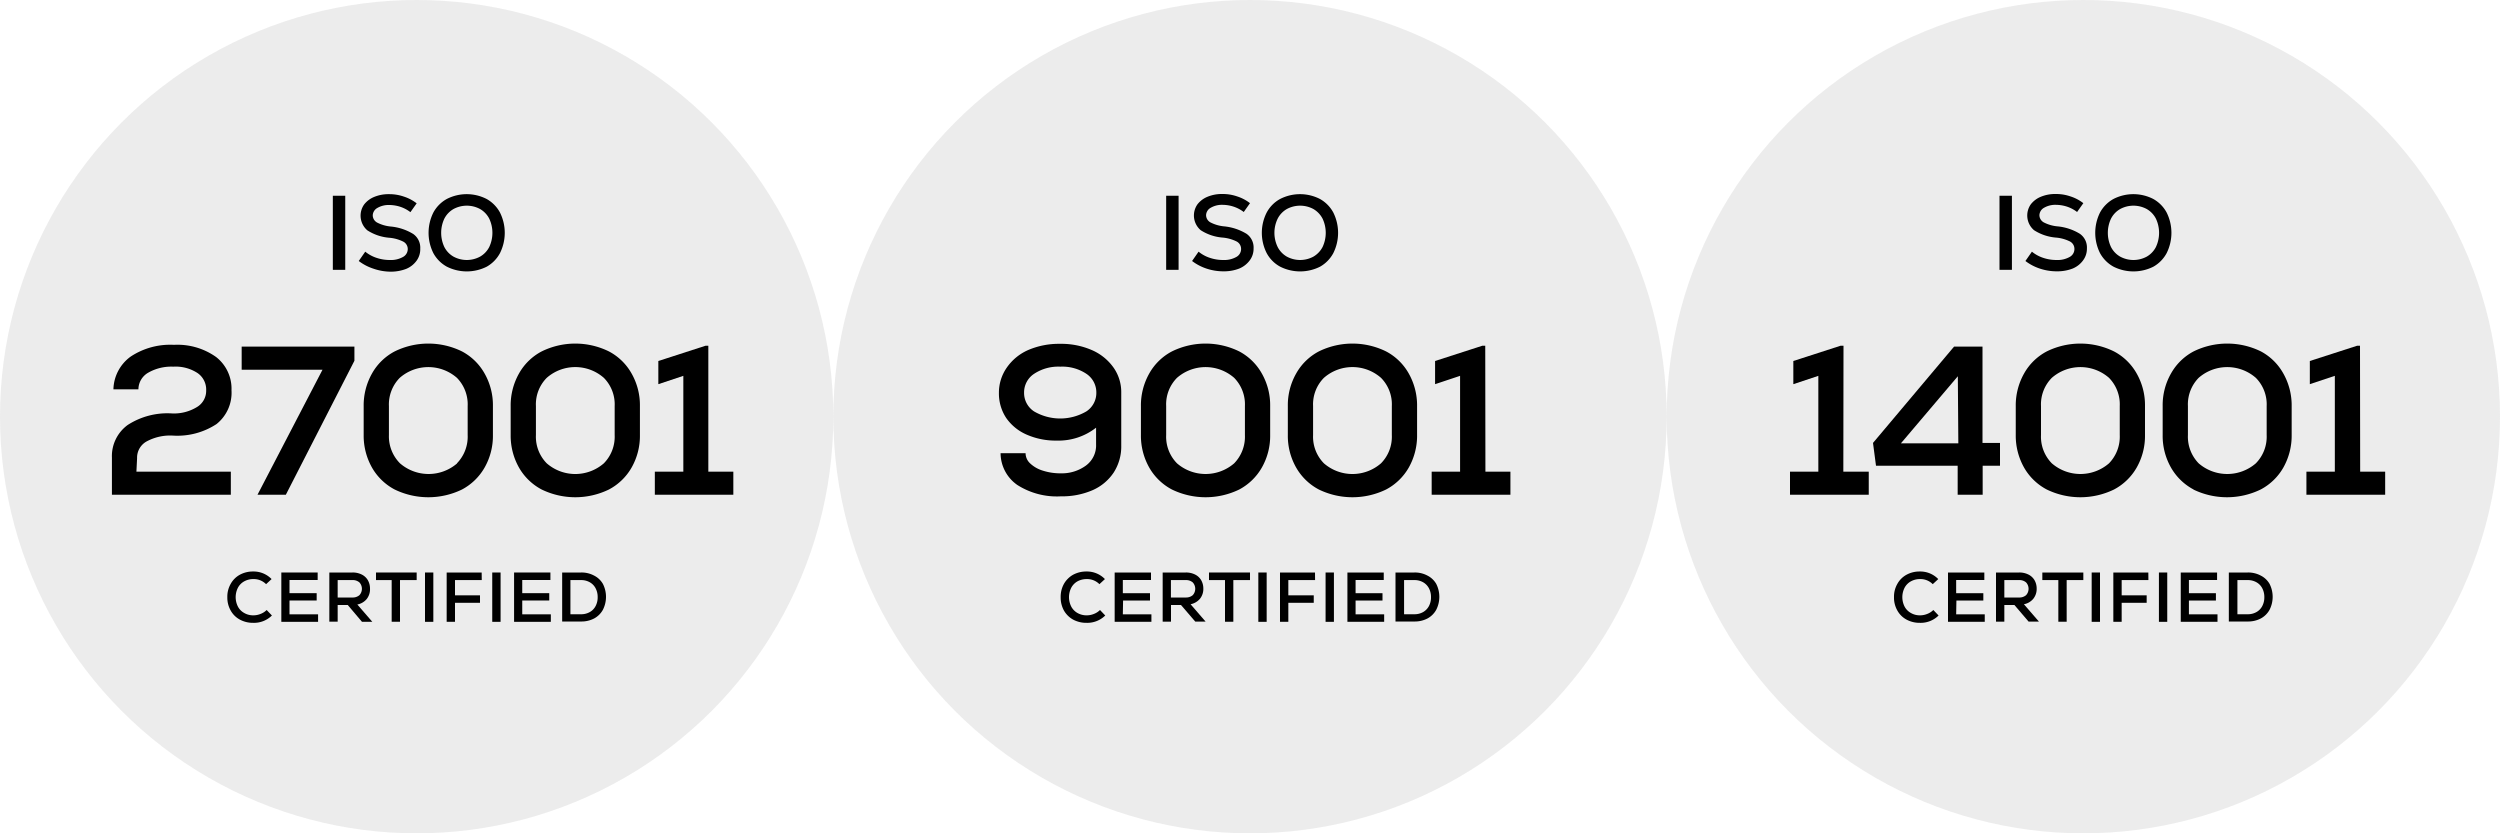<?xml version="1.0" encoding="UTF-8"?> <svg xmlns="http://www.w3.org/2000/svg" width="300" height="100" viewBox="0 0 300 100"><defs><style>.cls-1{fill:#7f7f7f;opacity:0.15;}</style></defs><title>27001-9001-14001</title><g id="Layer_2" data-name="Layer 2"><g id="Outlines"><circle class="cls-1" cx="150" cy="50" r="50"></circle><path d="M131,42a6.21,6.21,0,0,1,2.61,2.09,5.11,5.11,0,0,1,.94,3v6.38a5.77,5.77,0,0,1-.91,3.24,5.87,5.87,0,0,1-2.55,2.12,9.17,9.17,0,0,1-3.78.73,8.81,8.81,0,0,1-5.24-1.37,4.67,4.67,0,0,1-2-3.81h3a1.67,1.67,0,0,0,.55,1.23,3.82,3.82,0,0,0,1.53.87,6.91,6.91,0,0,0,2.16.32,4.9,4.9,0,0,0,3-.93,3,3,0,0,0,1.22-2.55v-2a7.3,7.3,0,0,1-4.73,1.55,8.62,8.62,0,0,1-3.61-.72,5.79,5.79,0,0,1-2.45-2,5.32,5.32,0,0,1-.87-3,5.25,5.25,0,0,1,.92-3A6.1,6.1,0,0,1,123.39,42a9.33,9.33,0,0,1,3.8-.74A9.19,9.19,0,0,1,131,42Zm-.64,7.37a2.64,2.64,0,0,0,1.2-2.25,2.68,2.68,0,0,0-1.19-2.26,5.21,5.21,0,0,0-3.13-.86,5.27,5.27,0,0,0-3.15.86,2.67,2.67,0,0,0-1.2,2.26,2.64,2.64,0,0,0,1.2,2.25,6.21,6.21,0,0,0,6.27,0Z"></path><path d="M140.63,58.74a6.76,6.76,0,0,1-2.72-2.63,7.78,7.78,0,0,1-1-3.9V48.73a7.79,7.79,0,0,1,1-3.91,6.68,6.68,0,0,1,2.72-2.65,9.15,9.15,0,0,1,8.08,0,6.71,6.71,0,0,1,2.71,2.65,7.69,7.69,0,0,1,1,3.91v3.48a7.68,7.68,0,0,1-1,3.9,6.79,6.79,0,0,1-2.71,2.63,9.24,9.24,0,0,1-8.08,0Zm7.47-3.14a4.58,4.58,0,0,0,1.29-3.39V48.73a4.55,4.55,0,0,0-1.29-3.39,5.21,5.21,0,0,0-6.86,0,4.52,4.52,0,0,0-1.3,3.39v3.48a4.55,4.55,0,0,0,1.3,3.39,5.24,5.24,0,0,0,6.86,0Z"></path><path d="M158.26,58.74a6.76,6.76,0,0,1-2.72-2.63,7.68,7.68,0,0,1-1-3.9V48.73a7.69,7.69,0,0,1,1-3.91,6.68,6.68,0,0,1,2.72-2.65,9.13,9.13,0,0,1,8.07,0,6.68,6.68,0,0,1,2.72,2.65,7.79,7.79,0,0,1,1,3.91v3.48a7.78,7.78,0,0,1-1,3.9,6.76,6.76,0,0,1-2.72,2.63,9.22,9.22,0,0,1-8.07,0Zm7.46-3.14a4.55,4.55,0,0,0,1.3-3.39V48.73a4.52,4.52,0,0,0-1.3-3.39,5.19,5.19,0,0,0-6.85,0,4.52,4.52,0,0,0-1.3,3.39v3.48a4.55,4.55,0,0,0,1.3,3.39,5.22,5.22,0,0,0,6.85,0Z"></path><path d="M178.25,56.6h3v2.77h-9.45V56.6h3.41V45.1l-3,1V43.32l5.66-1.83h.36Z"></path><path d="M139.94,23.49h1.49v8.89h-1.49Z"></path><path d="M144.81,32.24a5.9,5.9,0,0,1-1.76-.92l.78-1.12a4.17,4.17,0,0,0,1.35.74,5,5,0,0,0,1.62.26,2.94,2.94,0,0,0,1.55-.36,1.08,1.08,0,0,0,.58-1,1,1,0,0,0-.53-.86,4.68,4.68,0,0,0-1.69-.47,5.65,5.65,0,0,1-2.63-.89,2.32,2.32,0,0,1-.37-3.12,2.93,2.93,0,0,1,1.22-.9,4.52,4.52,0,0,1,1.78-.32,5.27,5.27,0,0,1,1.75.29,5,5,0,0,1,1.54.81l-.75,1.06a4.13,4.13,0,0,0-1.21-.64,4.35,4.35,0,0,0-1.32-.22,2.68,2.68,0,0,0-1.43.35,1.06,1.06,0,0,0-.56.9,1,1,0,0,0,.51.85,4.47,4.47,0,0,0,1.62.48,6.36,6.36,0,0,1,2.73.9,2,2,0,0,1,.84,1.74,2.34,2.34,0,0,1-.45,1.43,3,3,0,0,1-1.28,1,5.08,5.08,0,0,1-1.9.33A6.42,6.42,0,0,1,144.81,32.24Z"></path><path d="M153.62,32A4,4,0,0,1,152,30.37a5.38,5.38,0,0,1,0-4.86,4,4,0,0,1,1.61-1.63,5.23,5.23,0,0,1,4.79,0A4.07,4.07,0,0,1,160,25.51a5.46,5.46,0,0,1,0,4.86A4.07,4.07,0,0,1,158.41,32a5.32,5.32,0,0,1-4.79,0Zm4-1.21a2.88,2.88,0,0,0,1.09-1.15,4,4,0,0,0,0-3.4,2.88,2.88,0,0,0-1.09-1.15,3.35,3.35,0,0,0-3.21,0,2.81,2.81,0,0,0-1.09,1.15,3.9,3.9,0,0,0,0,3.4,2.81,2.81,0,0,0,1.09,1.15,3.35,3.35,0,0,0,3.21,0Z"></path><path d="M128.77,74.35a2.88,2.88,0,0,1-1.1-1.09,3.24,3.24,0,0,1-.39-1.6,3.18,3.18,0,0,1,.39-1.59,2.91,2.91,0,0,1,1.1-1.1,3.31,3.31,0,0,1,1.61-.39,3,3,0,0,1,2.21.91l-.66.61a2.07,2.07,0,0,0-1.52-.61,2.28,2.28,0,0,0-1.11.27,1.92,1.92,0,0,0-.75.77,2.5,2.5,0,0,0,0,2.26,1.92,1.92,0,0,0,.75.77,2.18,2.18,0,0,0,1.11.28,2.27,2.27,0,0,0,.86-.17,2.08,2.08,0,0,0,.73-.47l.63.66a3.07,3.07,0,0,1-2.24.88A3.32,3.32,0,0,1,128.77,74.35Z"></path><path d="M134.74,73.72h3.43v.9h-4.41V68.7h4.36v.9h-3.38v1.58H138v.88h-3.23Z"></path><path d="M141.72,72.6h-1.2v2h-1V68.7h2.78a2.41,2.41,0,0,1,1.1.24,1.74,1.74,0,0,1,.74.68,2,2,0,0,1,.26,1,1.89,1.89,0,0,1-.41,1.24,2,2,0,0,1-1.12.65l1.8,2.08h-1.24Zm1.41-2.71a1.22,1.22,0,0,0-.83-.28h-1.79V71.7h1.79a1.22,1.22,0,0,0,.83-.28,1.13,1.13,0,0,0,0-1.53Z"></path><path d="M150,68.7v.91H148v5h-1v-5h-1.92V68.7Z"></path><path d="M151,68.7h1v5.92h-1Z"></path><path d="M157.81,69.61H154.6v1.83h3.05v.9H154.6v2.28h-1V68.7h4.2Z"></path><path d="M159.07,68.7h1v5.92h-1Z"></path><path d="M162.67,73.72h3.43v.9h-4.41V68.7h4.36v.9h-3.38v1.58h3.23v.88h-3.23Z"></path><path d="M171.29,69.07a2.53,2.53,0,0,1,1.06,1,3.43,3.43,0,0,1,0,3.1,2.61,2.61,0,0,1-1.06,1.05,3.27,3.27,0,0,1-1.56.36h-2.27V68.7h2.27A3.16,3.16,0,0,1,171.29,69.07Zm-.52,4.38a1.8,1.8,0,0,0,.7-.72,2.2,2.2,0,0,0,.25-1.07,2.22,2.22,0,0,0-.25-1.07,1.8,1.8,0,0,0-.7-.72,2.08,2.08,0,0,0-1-.26h-1.28v4.1h1.28A2.08,2.08,0,0,0,170.77,73.45Z"></path><circle class="cls-1" cx="50" cy="50" r="50"></circle><path d="M16.37,56.6H27.7v2.77H13.43V54.9A4.62,4.62,0,0,1,15.32,51a8.76,8.76,0,0,1,5.29-1.39,5.26,5.26,0,0,0,3-.75,2.26,2.26,0,0,0,1.13-2,2.41,2.41,0,0,0-1-2.07A4.79,4.79,0,0,0,20.79,44a5.57,5.57,0,0,0-3,.72,2.32,2.32,0,0,0-1.18,2h-3a5,5,0,0,1,2.07-3.93,8.59,8.59,0,0,1,5.19-1.41,8,8,0,0,1,5.06,1.46,4.82,4.82,0,0,1,1.85,4,4.8,4.8,0,0,1-1.8,4.05,8.57,8.57,0,0,1-5.26,1.38,5.94,5.94,0,0,0-3.14.71,2.22,2.22,0,0,0-1.13,2Z"></path><path d="M29,41.59H42.53v1.7L34.3,59.37H30.9l7.8-15H29Z"></path><path d="M47.36,58.74a6.76,6.76,0,0,1-2.72-2.63,7.78,7.78,0,0,1-1-3.9V48.73a7.79,7.79,0,0,1,1-3.91,6.68,6.68,0,0,1,2.72-2.65,9.15,9.15,0,0,1,8.08,0,6.71,6.71,0,0,1,2.71,2.65,7.69,7.69,0,0,1,1,3.91v3.48a7.68,7.68,0,0,1-1,3.9,6.79,6.79,0,0,1-2.71,2.63,9.24,9.24,0,0,1-8.08,0Zm7.47-3.14a4.58,4.58,0,0,0,1.29-3.39V48.73a4.55,4.55,0,0,0-1.29-3.39,5.21,5.21,0,0,0-6.86,0,4.56,4.56,0,0,0-1.3,3.39v3.48A4.59,4.59,0,0,0,48,55.6a5.24,5.24,0,0,0,6.86,0Z"></path><path d="M65,58.74a6.76,6.76,0,0,1-2.72-2.63,7.78,7.78,0,0,1-1-3.9V48.73a7.79,7.79,0,0,1,1-3.91A6.68,6.68,0,0,1,65,42.17a9.13,9.13,0,0,1,8.07,0,6.68,6.68,0,0,1,2.72,2.65,7.69,7.69,0,0,1,1,3.91v3.48a7.68,7.68,0,0,1-1,3.9,6.76,6.76,0,0,1-2.72,2.63,9.22,9.22,0,0,1-8.07,0Zm7.46-3.14a4.55,4.55,0,0,0,1.3-3.39V48.73a4.52,4.52,0,0,0-1.3-3.39,5.19,5.19,0,0,0-6.85,0,4.52,4.52,0,0,0-1.3,3.39v3.48a4.55,4.55,0,0,0,1.3,3.39,5.22,5.22,0,0,0,6.85,0Z"></path><path d="M85,56.6h3v2.77H78.58V56.6H82V45.1l-3,1V43.32l5.66-1.83H85Z"></path><path d="M39.94,23.49h1.49v8.89H39.94Z"></path><path d="M44.81,32.24a5.9,5.9,0,0,1-1.76-.92l.78-1.12a4.17,4.17,0,0,0,1.35.74,5,5,0,0,0,1.62.26,2.94,2.94,0,0,0,1.55-.36,1.08,1.08,0,0,0,.58-1A1,1,0,0,0,48.4,29a4.62,4.62,0,0,0-1.69-.47,5.69,5.69,0,0,1-2.63-.89,2.32,2.32,0,0,1-.37-3.12,2.93,2.93,0,0,1,1.22-.9,4.52,4.52,0,0,1,1.78-.32,5.27,5.27,0,0,1,1.75.29,5,5,0,0,1,1.54.81l-.75,1.06a4.08,4.08,0,0,0-1.2-.64,4.41,4.41,0,0,0-1.33-.22,2.68,2.68,0,0,0-1.43.35,1.06,1.06,0,0,0-.56.9,1,1,0,0,0,.51.85,4.47,4.47,0,0,0,1.62.48,6.26,6.26,0,0,1,2.73.9,2,2,0,0,1,.84,1.74A2.34,2.34,0,0,1,50,31.27a2.92,2.92,0,0,1-1.27,1,5.13,5.13,0,0,1-1.91.33A6.42,6.42,0,0,1,44.81,32.24Z"></path><path d="M53.62,32A4.07,4.07,0,0,1,52,30.37a5.46,5.46,0,0,1,0-4.86,4.07,4.07,0,0,1,1.61-1.63,5.23,5.23,0,0,1,4.79,0A4.07,4.07,0,0,1,60,25.51a5.46,5.46,0,0,1,0,4.86A4.07,4.07,0,0,1,58.41,32a5.32,5.32,0,0,1-4.79,0Zm4-1.21a2.81,2.81,0,0,0,1.09-1.15,4,4,0,0,0,0-3.4,2.81,2.81,0,0,0-1.09-1.15,3.35,3.35,0,0,0-3.21,0,2.81,2.81,0,0,0-1.09,1.15,4,4,0,0,0,0,3.4,2.81,2.81,0,0,0,1.09,1.15,3.35,3.35,0,0,0,3.21,0Z"></path><path d="M28.78,74.35a2.75,2.75,0,0,1-1.1-1.09,3.14,3.14,0,0,1-.4-1.6,3.08,3.08,0,0,1,.4-1.59,2.77,2.77,0,0,1,1.1-1.1,3.24,3.24,0,0,1,1.6-.39,3,3,0,0,1,2.21.91l-.66.61a2.07,2.07,0,0,0-1.52-.61,2.21,2.21,0,0,0-1.1.27,1.88,1.88,0,0,0-.76.77,2.5,2.5,0,0,0,0,2.26,1.88,1.88,0,0,0,.76.77,2.12,2.12,0,0,0,1.1.28,2.27,2.27,0,0,0,.86-.17A2.08,2.08,0,0,0,32,73.2l.63.66a3.05,3.05,0,0,1-2.24.88A3.28,3.28,0,0,1,28.78,74.35Z"></path><path d="M34.74,73.72h3.43v.9H33.76V68.7h4.36v.9H34.74v1.58H38v.88H34.74Z"></path><path d="M41.73,72.6H40.52v2h-1V68.7h2.78a2.38,2.38,0,0,1,1.1.24,1.74,1.74,0,0,1,.74.68,2,2,0,0,1,.26,1A1.89,1.89,0,0,1,44,71.89a1.92,1.92,0,0,1-1.12.65l1.8,2.08H43.44Zm1.4-2.71a1.21,1.21,0,0,0-.83-.28H40.52V71.7H42.3a1.21,1.21,0,0,0,.83-.28,1.13,1.13,0,0,0,0-1.53Z"></path><path d="M50,68.7v.91H48v5H47v-5H45.12V68.7Z"></path><path d="M51,68.7h1v5.92H51Z"></path><path d="M57.81,69.61H54.6v1.83h3v.9h-3v2.28h-1V68.7h4.2Z"></path><path d="M59.07,68.7h1v5.92h-1Z"></path><path d="M62.67,73.72H66.1v.9H61.69V68.7h4.36v.9H62.67v1.58h3.24v.88H62.67Z"></path><path d="M71.29,69.07a2.53,2.53,0,0,1,1.06,1,3.43,3.43,0,0,1,0,3.1,2.61,2.61,0,0,1-1.06,1.05,3.27,3.27,0,0,1-1.56.36H67.46V68.7h2.27A3.16,3.16,0,0,1,71.29,69.07Zm-.52,4.38a1.74,1.74,0,0,0,.7-.72,2.2,2.2,0,0,0,.25-1.07,2.22,2.22,0,0,0-.25-1.07,1.74,1.74,0,0,0-.7-.72,2.08,2.08,0,0,0-1-.26H68.45v4.1h1.28A2.08,2.08,0,0,0,70.77,73.45Z"></path><circle class="cls-1" cx="250" cy="50" r="50"></circle><path d="M221.2,56.6h3.05v2.77H214.8V56.6h3.4V45.1l-3,1V43.32l5.66-1.83h.36Z"></path><path d="M240,53.15v2.74h-2.08v3.48h-3V55.89h-9.8l-.36-2.74,9.73-11.56h3.41V53.15Zm-5.06-8-6.83,8.05H235Z"></path><path d="M245.61,58.74a6.76,6.76,0,0,1-2.72-2.63,7.78,7.78,0,0,1-1-3.9V48.73a7.79,7.79,0,0,1,1-3.91,6.68,6.68,0,0,1,2.72-2.65,9.13,9.13,0,0,1,8.07,0,6.68,6.68,0,0,1,2.72,2.65,7.69,7.69,0,0,1,1,3.91v3.48a7.68,7.68,0,0,1-1,3.9,6.76,6.76,0,0,1-2.72,2.63,9.22,9.22,0,0,1-8.07,0Zm7.47-3.14a4.58,4.58,0,0,0,1.29-3.39V48.73a4.55,4.55,0,0,0-1.29-3.39,5.21,5.21,0,0,0-6.86,0,4.52,4.52,0,0,0-1.3,3.39v3.48a4.55,4.55,0,0,0,1.3,3.39,5.24,5.24,0,0,0,6.86,0Z"></path><path d="M263.23,58.74a6.79,6.79,0,0,1-2.71-2.63,7.68,7.68,0,0,1-1-3.9V48.73a7.69,7.69,0,0,1,1-3.91,6.71,6.71,0,0,1,2.71-2.65,9.15,9.15,0,0,1,8.08,0A6.68,6.68,0,0,1,274,44.82a7.79,7.79,0,0,1,1,3.91v3.48a7.78,7.78,0,0,1-1,3.9,6.76,6.76,0,0,1-2.72,2.63,9.24,9.24,0,0,1-8.08,0Zm7.47-3.14a4.55,4.55,0,0,0,1.3-3.39V48.73a4.52,4.52,0,0,0-1.3-3.39,5.21,5.21,0,0,0-6.86,0,4.55,4.55,0,0,0-1.29,3.39v3.48a4.58,4.58,0,0,0,1.29,3.39,5.24,5.24,0,0,0,6.86,0Z"></path><path d="M283.22,56.6h3v2.77h-9.45V56.6h3.41V45.1l-3,1V43.32l5.67-1.83h.35Z"></path><path d="M239.94,23.49h1.49v8.89h-1.49Z"></path><path d="M244.81,32.24a5.9,5.9,0,0,1-1.76-.92l.78-1.12a4.17,4.17,0,0,0,1.35.74,5,5,0,0,0,1.62.26,2.94,2.94,0,0,0,1.55-.36,1.08,1.08,0,0,0,.58-1,1,1,0,0,0-.53-.86,4.62,4.62,0,0,0-1.69-.47,5.69,5.69,0,0,1-2.63-.89,2.32,2.32,0,0,1-.37-3.12,2.93,2.93,0,0,1,1.22-.9,4.52,4.52,0,0,1,1.78-.32,5.27,5.27,0,0,1,1.75.29,5,5,0,0,1,1.54.81l-.75,1.06a4.08,4.08,0,0,0-1.2-.64,4.41,4.41,0,0,0-1.33-.22,2.68,2.68,0,0,0-1.43.35,1.06,1.06,0,0,0-.56.9,1,1,0,0,0,.51.85,4.47,4.47,0,0,0,1.62.48,6.26,6.26,0,0,1,2.73.9,2,2,0,0,1,.84,1.74,2.34,2.34,0,0,1-.45,1.43,2.92,2.92,0,0,1-1.27,1,5.13,5.13,0,0,1-1.91.33A6.42,6.42,0,0,1,244.81,32.24Z"></path><path d="M253.62,32A4.07,4.07,0,0,1,252,30.37a5.46,5.46,0,0,1,0-4.86,4.07,4.07,0,0,1,1.61-1.63,5.23,5.23,0,0,1,4.79,0A4.07,4.07,0,0,1,260,25.51a5.46,5.46,0,0,1,0,4.86A4.07,4.07,0,0,1,258.41,32a5.32,5.32,0,0,1-4.79,0Zm4-1.21a2.81,2.81,0,0,0,1.09-1.15,4,4,0,0,0,0-3.4,2.81,2.81,0,0,0-1.09-1.15,3.35,3.35,0,0,0-3.21,0,2.81,2.81,0,0,0-1.09,1.15,4,4,0,0,0,0,3.4,2.81,2.81,0,0,0,1.09,1.15,3.35,3.35,0,0,0,3.21,0Z"></path><path d="M228.78,74.35a2.75,2.75,0,0,1-1.1-1.09,3.14,3.14,0,0,1-.4-1.6,3.08,3.08,0,0,1,.4-1.59,2.77,2.77,0,0,1,1.1-1.1,3.24,3.24,0,0,1,1.6-.39,3,3,0,0,1,2.21.91l-.66.61a2.07,2.07,0,0,0-1.52-.61,2.21,2.21,0,0,0-1.1.27,1.88,1.88,0,0,0-.76.77,2.5,2.5,0,0,0,0,2.26,1.88,1.88,0,0,0,.76.77,2.12,2.12,0,0,0,1.1.28,2.27,2.27,0,0,0,.86-.17,2.08,2.08,0,0,0,.73-.47l.63.66a3.05,3.05,0,0,1-2.24.88A3.28,3.28,0,0,1,228.78,74.35Z"></path><path d="M234.74,73.72h3.43v.9h-4.41V68.7h4.36v.9h-3.38v1.58H238v.88h-3.23Z"></path><path d="M241.73,72.6h-1.21v2h-1V68.7h2.78a2.38,2.38,0,0,1,1.1.24,1.74,1.74,0,0,1,.74.68,2,2,0,0,1,.26,1,1.89,1.89,0,0,1-.41,1.24,1.92,1.92,0,0,1-1.12.65l1.8,2.08h-1.24Zm1.4-2.71a1.21,1.21,0,0,0-.83-.28h-1.78V71.7h1.78a1.21,1.21,0,0,0,.83-.28,1.13,1.13,0,0,0,0-1.53Z"></path><path d="M250,68.7v.91H248v5h-1v-5h-1.92V68.7Z"></path><path d="M251,68.7h1v5.92h-1Z"></path><path d="M257.81,69.61H254.6v1.83h3v.9h-3v2.28h-1V68.7h4.2Z"></path><path d="M259.07,68.7h1v5.92h-1Z"></path><path d="M262.67,73.72h3.43v.9h-4.41V68.7h4.36v.9h-3.38v1.58h3.24v.88h-3.24Z"></path><path d="M271.29,69.07a2.53,2.53,0,0,1,1.06,1,3.43,3.43,0,0,1,0,3.1,2.61,2.61,0,0,1-1.06,1.05,3.27,3.27,0,0,1-1.56.36h-2.27V68.7h2.27A3.16,3.16,0,0,1,271.29,69.07Zm-.52,4.38a1.74,1.74,0,0,0,.7-.72,2.2,2.2,0,0,0,.25-1.07,2.22,2.22,0,0,0-.25-1.07,1.74,1.74,0,0,0-.7-.72,2.08,2.08,0,0,0-1-.26h-1.28v4.1h1.28A2.08,2.08,0,0,0,270.77,73.45Z"></path></g></g></svg> 